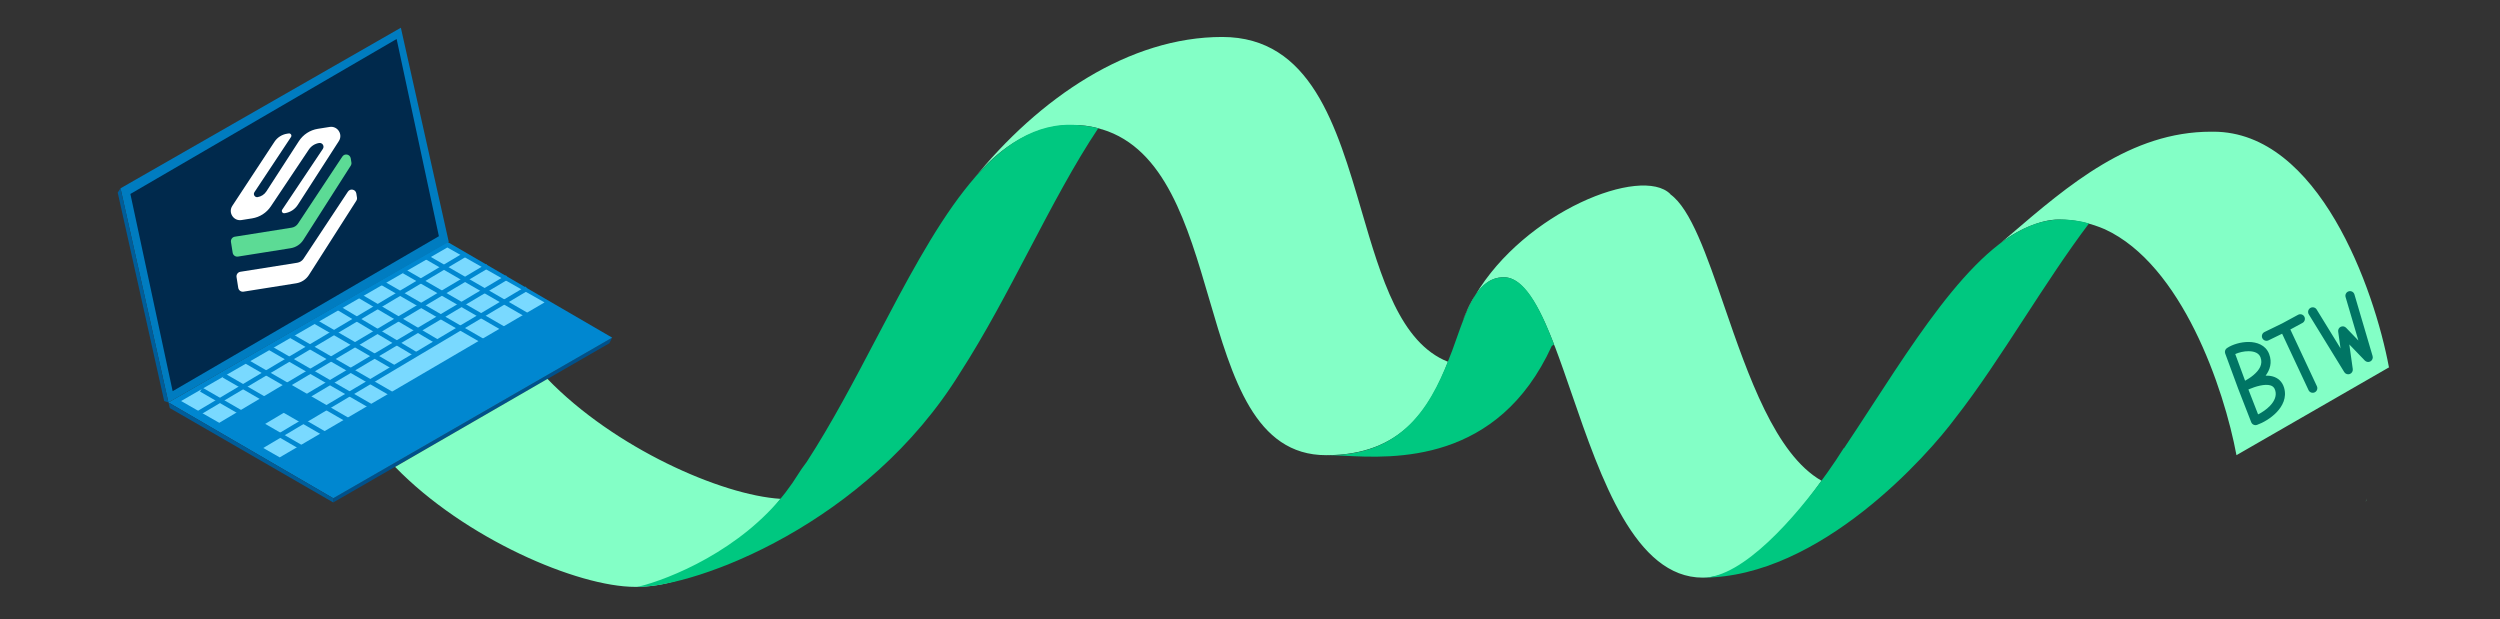 <svg width="541" height="134" viewBox="0 0 541 134" fill="none" xmlns="http://www.w3.org/2000/svg">
<rect x="0" y="0" width="541" height="134" fill="#333333" stroke="none"/>
<path d="M131.862 74.283L132.472 73.064L72.113 107.815V108.73L131.862 74.283Z" fill="#00518B"/>
<path d="M96.805 52.337L36.447 87.089L72.113 107.818L132.472 73.066L96.805 52.337Z" fill="#0087D0"/>
<path d="M96.804 53.554L39.189 86.781L60.528 98.975L117.838 65.442L96.804 53.554Z" fill="#79D9FF"/>
<path d="M86.746 6L26.083 40.752L36.447 87.088L97.111 52.336L86.746 6Z" fill="#007CC0"/>
<path d="M85.83 8.439L28.215 41.972L37.361 84.65L94.976 51.117L85.83 8.439Z" fill="#00294C"/>
<line y1="-0.5" x2="26.255" y2="-0.5" transform="matrix(0.866 0.5 0.5 -0.866 43.796 83.88)" stroke="#0087D0"/>
<line y1="-0.5" x2="26.255" y2="-0.5" transform="matrix(0.866 0.5 0.5 -0.866 48.674 80.829)" stroke="#0087D0"/>
<line y1="-0.5" x2="26.255" y2="-0.5" transform="matrix(0.866 0.5 0.5 -0.866 53.551 77.782)" stroke="#0087D0"/>
<line y1="-0.5" x2="26.255" y2="-0.5" transform="matrix(0.866 0.5 0.5 -0.866 58.428 74.731)" stroke="#0087D0"/>
<line y1="-0.5" x2="26.255" y2="-0.5" transform="matrix(0.866 0.5 0.5 -0.866 63.306 72.295)" stroke="#0087D0"/>
<path d="M68.03 69.51L85.221 79.466" stroke="#0087D0"/>
<path d="M72.909 66.462L90.099 76.724" stroke="#0087D0"/>
<path d="M77.785 64.023L94.67 73.98" stroke="#0087D0"/>
<line y1="-0.5" x2="26.255" y2="-0.5" transform="matrix(0.866 0.5 0.5 -0.866 82.816 60.711)" stroke="#0087D0"/>
<line y1="-0.5" x2="26.255" y2="-0.5" transform="matrix(0.866 0.5 0.5 -0.866 87.693 58.272)" stroke="#0087D0"/>
<line y1="-0.5" x2="26.255" y2="-0.5" transform="matrix(0.866 0.5 0.5 -0.866 92.571 55.222)" stroke="#0087D0"/>
<path d="M114.028 62.435L55.651 97.146" stroke="#0087D0"/>
<path d="M109.761 59.999L51.384 94.709" stroke="#0087D0"/>
<path d="M105.492 57.56L47.116 92.271" stroke="#0087D0"/>
<path d="M100.614 55.121L42.238 89.831" stroke="#0087D0"/>
<path d="M65.711 91.05L70.893 88.001L62.053 83.124L47.42 92.269L55.956 97.147L60.833 94.098L56.566 91.66L61.443 88.611L65.711 91.05Z" fill="#0087D0"/>
<path d="M36.751 88.309L72.113 108.734V107.819L36.446 87.09L36.751 88.309Z" fill="#005D99"/>
<path d="M25.471 41.667L26.081 40.753L36.446 87.089L35.531 86.784L25.471 41.667Z" fill="#005D99"/>
<path d="M50.351 54.693L49.982 52.367C49.895 51.821 50.267 51.309 50.812 51.222L63.126 49.267C63.679 49.179 64.171 48.863 64.48 48.395L74.082 33.881C74.585 33.121 75.76 33.376 75.903 34.276L76.043 35.158C76.082 35.399 76.03 35.647 75.899 35.853L65.645 51.914C65.03 52.878 64.031 53.533 62.901 53.712L51.496 55.524C50.95 55.61 50.438 55.238 50.351 54.693Z" fill="#5CDB95"/>
<path d="M51.556 62.284L51.187 59.957C51.1 59.412 51.472 58.9 52.018 58.813L64.331 56.858C64.885 56.77 65.376 56.453 65.685 55.986L75.287 41.472C75.79 40.712 76.966 40.966 77.109 41.867L77.249 42.749C77.287 42.99 77.236 43.237 77.104 43.444L66.851 59.505C66.235 60.469 65.236 61.124 64.106 61.303L52.701 63.114C52.155 63.201 51.643 62.829 51.556 62.284Z" fill="white"/>
<path d="M54.557 47.255L52.258 47.62C50.542 47.893 49.319 45.998 50.274 44.546L59.388 30.688C60.006 29.748 60.992 29.112 62.103 28.936L62.479 28.876C62.909 28.808 63.215 29.283 62.975 29.646L55.059 41.587C54.725 42.091 55.15 42.751 55.746 42.656C56.525 42.533 57.214 42.084 57.642 41.422L64.68 30.543C65.605 29.113 67.095 28.143 68.777 27.876L71.334 27.47C73.04 27.199 74.264 29.075 73.329 30.528L64.441 44.335C63.824 45.292 62.829 45.942 61.705 46.12L61.566 46.142C61.135 46.211 60.829 45.733 61.072 45.37L69.867 32.219C70.268 31.62 69.763 30.832 69.052 30.945C68.144 31.09 67.337 31.606 66.826 32.37L58.604 44.665C57.675 46.054 56.208 46.993 54.557 47.255Z" fill="white"/>
<path fill-rule="evenodd" clip-rule="evenodd" d="M168.939 107.951C156.055 107.164 132.88 96.889 118.472 82L85.513 101.043C100.517 116.519 124.983 127 137.472 127C150.181 127 160.238 119.197 168.939 107.951ZM511.972 108.5L512.02 108.434L512.079 107.878L511.972 108.5ZM516.972 79.5L517.008 79.478L516.946 79.651L516.972 79.5ZM455.483 49.61C472.172 57.287 481.279 84.042 483.972 98.5L516.972 79.5C513.805 62.5 501.772 28.5 478.972 28.5C478.891 28.5 478.81 28.501 478.728 28.502C478.644 28.501 478.559 28.5 478.472 28.5C461.078 28.5 447.662 39.992 434.899 50.925C434.107 51.603 433.318 52.279 432.53 52.95C436.039 49.972 441.494 47.5 445.472 47.5C449.244 47.5 452.626 48.375 455.483 49.61ZM394.191 104.036C384.185 98.337 378.297 81.249 373.147 66.3C369.307 55.156 365.877 45.2 361.456 42.04L361.472 42C355.236 35.764 329.955 45.797 319.207 63.967C318.129 65.576 317.028 67.833 315.972 71C316.791 68.543 317.89 66.194 319.207 63.967C321.703 60.244 324.075 60 325.472 60C330.272 60 333.972 68.5 336.472 75L336.482 74.997C337.693 78.177 338.898 81.675 340.147 85.3L340.147 85.3L340.147 85.3C346.436 103.555 353.825 125 368.472 125C377.185 125 385.666 115.951 394.191 104.036ZM313.349 78.295C302.997 74.183 298.894 60.151 294.666 45.695C289.261 27.21 283.652 8.03 264.516 8L264.472 8C244.472 8 224.972 21 210.472 39C222.063 24.611 234.238 26.802 237.663 27.752L237.661 27.755C237.684 27.761 237.707 27.767 237.73 27.773C237.772 27.785 237.815 27.796 237.857 27.807C238.14 27.89 238.348 27.959 238.472 28L238.494 27.99C252.147 32.143 256.983 48.68 261.666 64.695C266.697 81.898 271.552 98.5 286.972 98.5C303.501 98.5 309.491 88.228 313.349 78.295Z" fill="#83FFC6"/>
<path fill-rule="evenodd" clip-rule="evenodd" d="M508.261 63.041C508.79 62.885 509.346 63.188 509.502 63.718L513.431 77.051C513.561 77.493 513.373 77.967 512.974 78.198C512.576 78.43 512.071 78.359 511.751 78.027L508.392 74.537L509.141 79.861C509.207 80.33 508.934 80.781 508.489 80.941C508.043 81.102 507.546 80.927 507.298 80.524L499.62 68.024C499.331 67.553 499.478 66.937 499.948 66.648C500.419 66.359 501.035 66.506 501.324 66.977L506.492 75.391L505.982 71.759C505.921 71.329 506.144 70.91 506.534 70.72C506.924 70.53 507.392 70.614 507.692 70.926L510.357 73.694L507.584 64.283C507.428 63.753 507.731 63.197 508.261 63.041ZM498.659 68.524C498.922 69.01 498.741 69.617 498.256 69.88L495.63 71.302C496.795 73.749 498.41 77.22 499.631 79.847C500.546 81.814 501.24 83.307 501.362 83.544C501.614 84.035 501.42 84.638 500.928 84.89C500.437 85.142 499.834 84.948 499.582 84.457C499.455 84.209 498.723 82.637 497.773 80.593L497.773 80.593L497.772 80.593C496.555 77.976 494.978 74.586 493.85 72.216L490.91 73.649C490.414 73.891 489.815 73.685 489.573 73.189C489.331 72.692 489.537 72.093 490.034 71.851L493.86 69.986L497.303 68.121C497.789 67.858 498.396 68.038 498.659 68.524ZM485.837 82.391L483.708 76.617C484.528 76.249 485.605 75.989 486.623 76.001C487.972 76.015 488.845 76.476 489.168 77.316C489.73 78.775 488.97 80.056 487.65 81.167C487.036 81.684 486.37 82.099 485.837 82.391ZM488.651 89.676L486.553 84.285C486.617 84.257 486.684 84.228 486.754 84.199C487.382 83.936 488.211 83.634 489.058 83.451C489.924 83.264 490.703 83.225 491.282 83.387C491.789 83.528 492.162 83.819 492.356 84.467C492.705 85.629 492.233 86.772 491.209 87.838C490.463 88.614 489.507 89.25 488.651 89.676ZM491.819 81.46C491.324 81.322 490.803 81.275 490.285 81.287C491.193 80.066 491.756 78.471 491.035 76.597C490.277 74.629 488.338 74.019 486.645 74.001C484.937 73.982 483.1 74.534 481.917 75.322C481.532 75.579 481.373 76.066 481.534 76.5L484.344 84.124L484.351 84.141L487.162 91.363C487.358 91.866 487.917 92.123 488.426 91.943C489.689 91.498 491.383 90.543 492.651 89.224C493.917 87.906 494.917 86.04 494.272 83.891C493.864 82.533 492.932 81.77 491.819 81.46Z" fill="#007564"/>
<path fill-rule="evenodd" clip-rule="evenodd" d="M169.972 106.59C160.366 119.004 144.991 125.321 137.972 127C150.822 127 187.613 113.32 207.775 80.648C213.077 72.439 217.931 63.199 222.695 54.13C227.647 44.703 232.502 35.462 237.661 27.755C235.769 27.262 233.713 27 231.472 27C213.927 27 202.116 49.484 189.695 73.129L189.695 73.13L189.695 73.13C184.875 82.306 179.963 91.656 174.588 99.936C173.839 100.918 173.131 101.939 172.472 103C172.153 103.512 171.825 104.016 171.487 104.51C170.987 105.214 170.482 105.908 169.972 106.59ZM85.472 101L85.513 101.043L85.472 101.067V101ZM452.066 48.344C450.127 47.795 448.096 47.5 445.972 47.5C431.326 47.5 418 67.967 405.045 87.865L405.044 87.867L405.044 87.867L405.043 87.867L405.043 87.868C403.046 90.935 401.058 93.988 399.076 96.951L398.972 97C398.458 97.823 397.878 98.718 397.241 99.667C396.65 100.532 396.059 101.388 395.469 102.231C388.555 111.963 377.163 125 368.472 125C393.878 125 417.374 98.265 423.099 90.512C428.062 84.198 433.026 76.574 438.045 68.865C442.657 61.781 447.317 54.624 452.066 48.344ZM325.472 60C329.751 60 333.05 66.074 336.295 74.508C336.132 74.635 335.966 74.761 335.798 74.884C324.155 100.345 301.607 99.182 290.846 98.626C289.532 98.559 288.393 98.5 287.472 98.5C304.795 98.5 310.329 86.09 314.256 75.876C314.553 75.058 314.84 74.249 315.122 73.455L315.122 73.455L315.125 73.447C317.732 66.102 319.898 60 325.472 60Z" fill="#00C880"/>
</svg>
